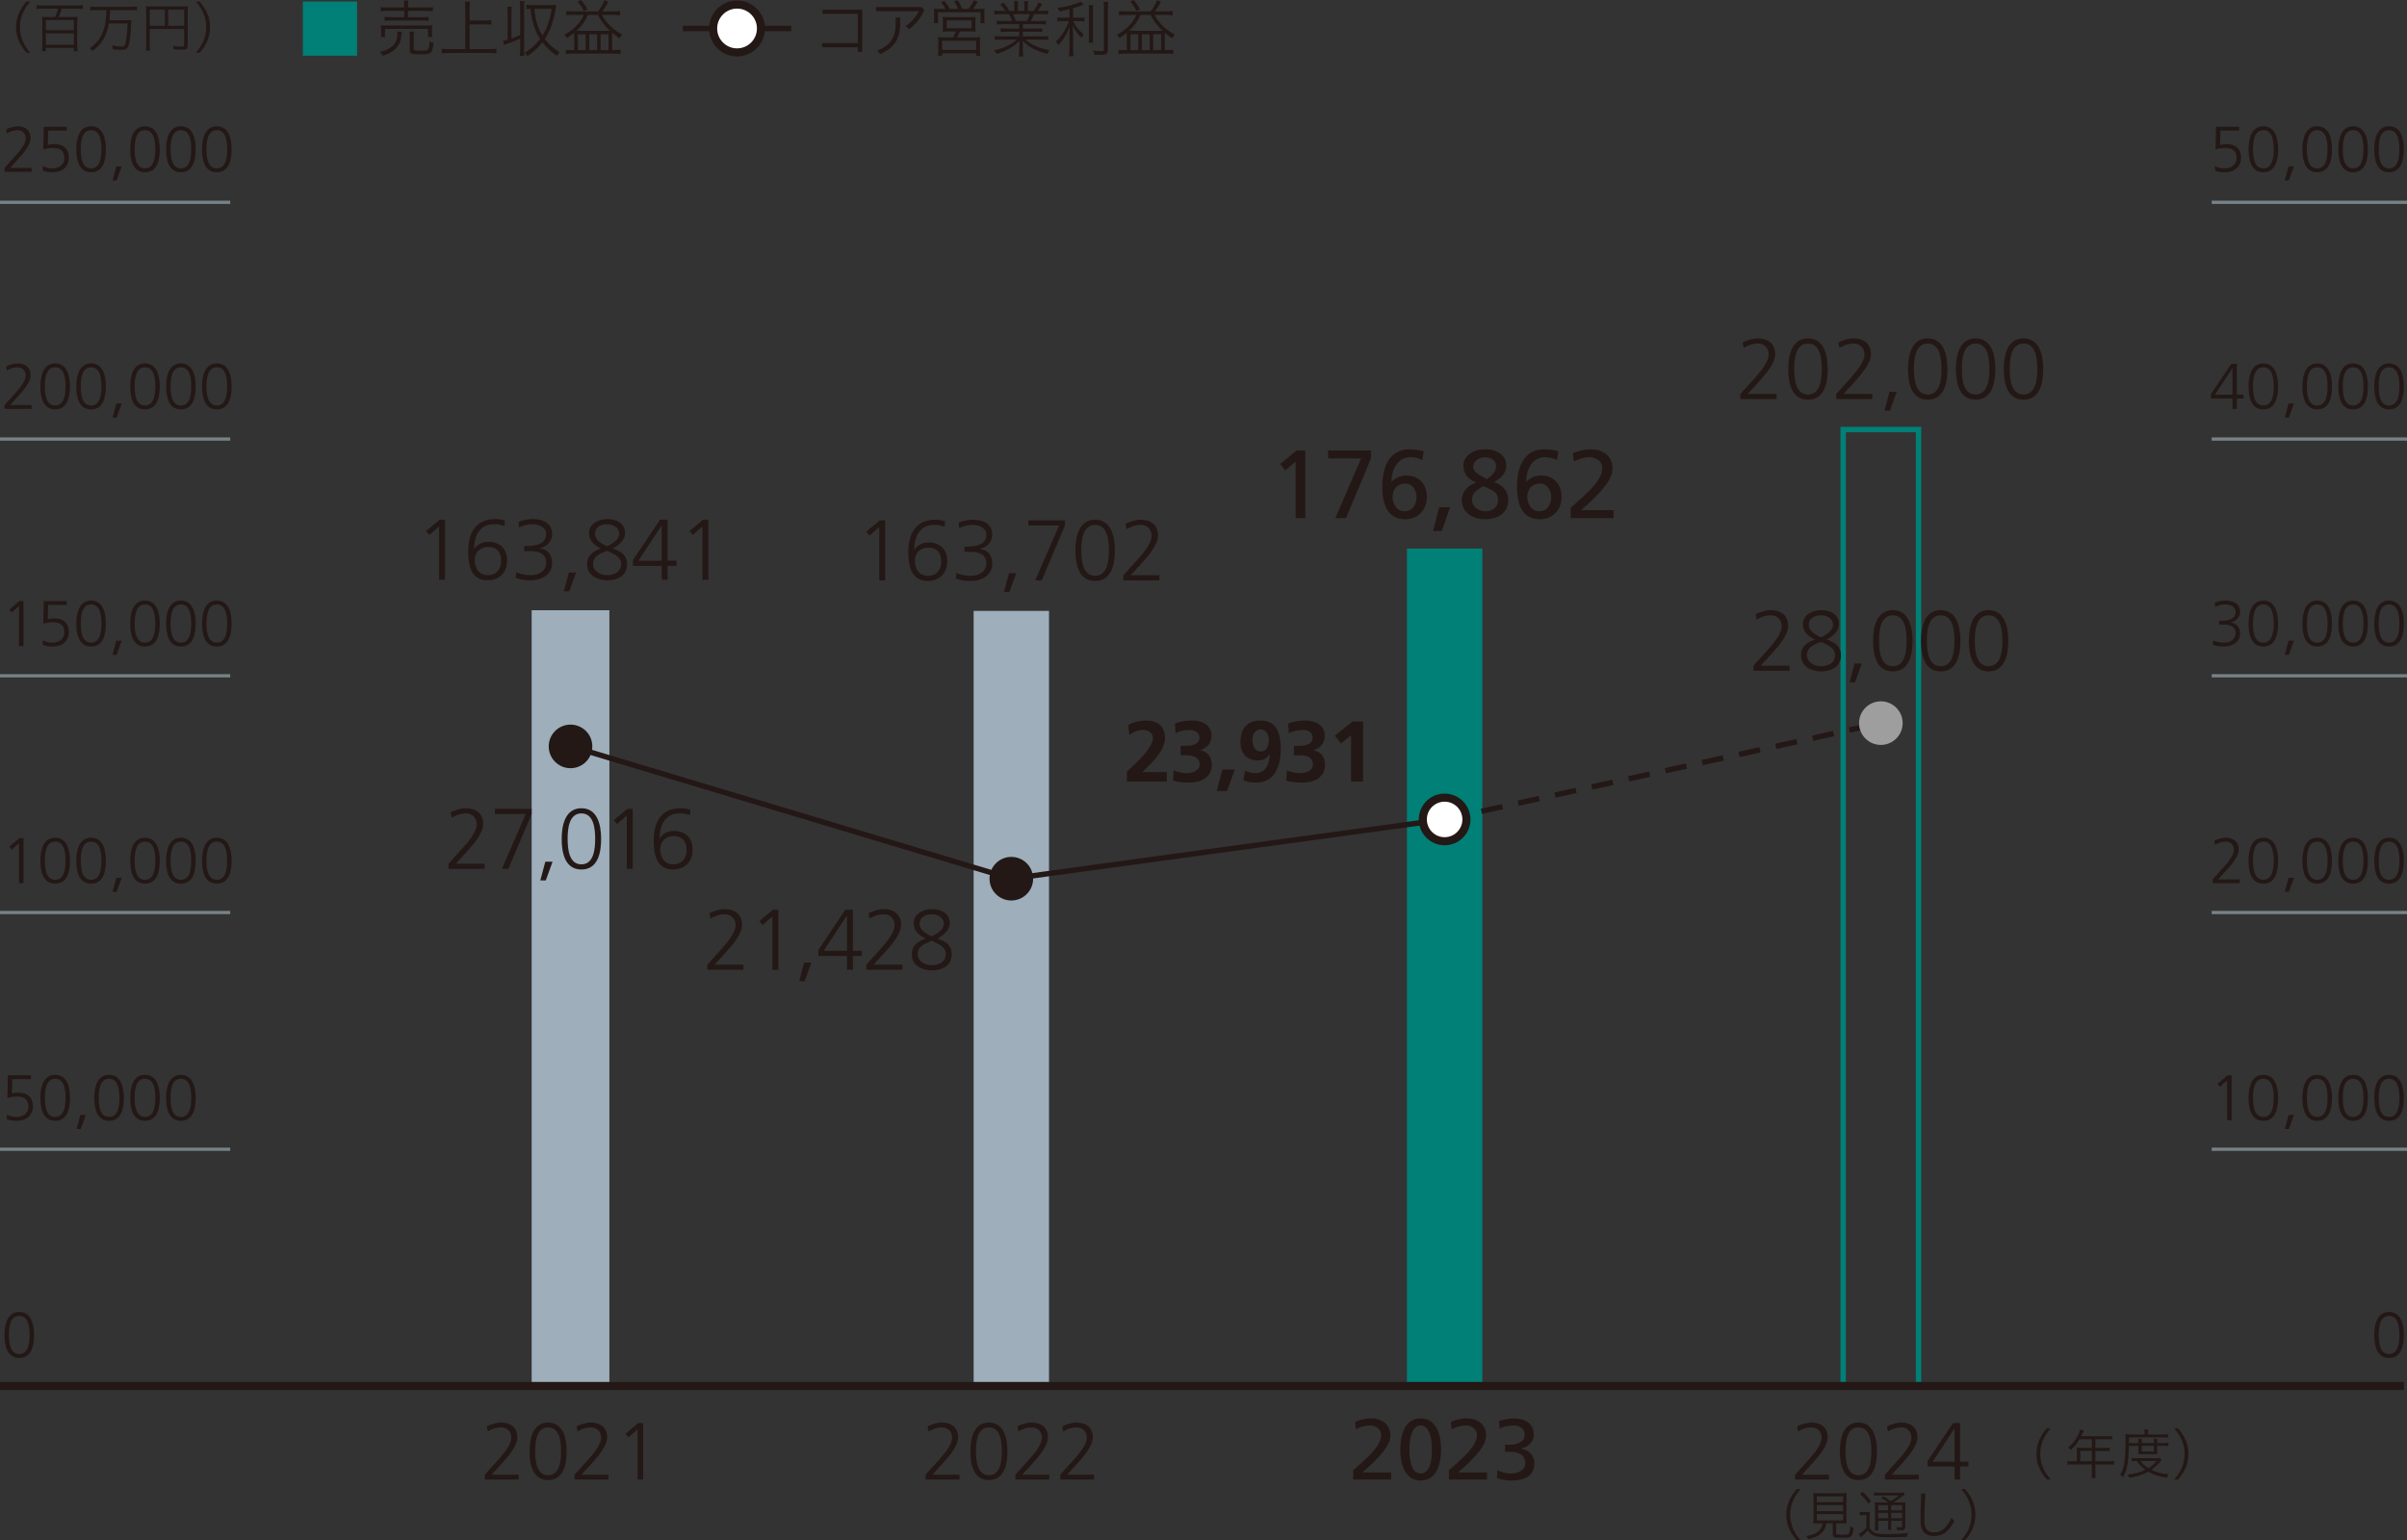 <?xml version="1.0" encoding="UTF-8"?><svg id="b" xmlns="http://www.w3.org/2000/svg" viewBox="0 0 223.565 143.11"><rect x="0" y="0" width="223.565" height="143.11" fill="#333333" stroke="none"/><g id="c"><rect x="130.678" y="50.969" width="7" height="77.801" style="fill:#008077;"/><rect x="90.433" y="56.758" width="7" height="72.012" style="fill:#9eaebb;"/><path d="M81.724,48.343h.495v5.581h-.552v-4.957l-.903.791-.304-.359,1.264-1.056Z" style="fill:#231815;"/><path d="M84.365,51.333c0-1.687.632-3.046,2.519-3.046.305,0,.6.056.896.128l-.048.527c-.231-.104-.6-.176-.919-.176-1.447-.024-1.896,1.184-1.896,2.318h.017c.287-.472.791-.688,1.311-.688.736,0,1.735.36,1.735,1.743,0,1.088-.68,1.839-1.823,1.839-1.479,0-1.791-1.335-1.791-2.646ZM84.973,52.117c0,.688.375,1.383,1.199,1.383.815,0,1.255-.567,1.255-1.319,0-.815-.407-1.303-1.184-1.303-.799,0-1.271.503-1.271,1.239Z" style="fill:#231815;"/><path d="M89.573,50.789h.145c.759,0,1.895-.079,1.895-1.119,0-.623-.68-.903-1.279-.903-.439,0-.855.112-1.247.296l-.048-.52c.407-.152.887-.256,1.351-.256.92,0,1.775.392,1.775,1.383,0,.68-.479,1.168-1.159,1.336v.016c.743.032,1.159.607,1.159,1.352,0,1.015-.896,1.606-2.015,1.606-.48,0-.928-.056-1.376-.224l.064-.527c.456.216.943.271,1.343.271.672,0,1.432-.328,1.432-1.176,0-.959-.928-1.055-1.527-1.055h-.512v-.48Z" style="fill:#231815;"/><path d="M93.717,53.252h.672l-.632,1.743h-.504l.464-1.743Z" style="fill:#231815;"/><path d="M98.372,48.822h-2.862v-.479h3.406v.479l-2.159,5.102h-.607l2.223-5.102Z" style="fill:#231815;"/><path d="M103.547,51.134c0,1.167-.24,2.846-1.831,2.846s-1.831-1.679-1.831-2.846c0-1.304.344-2.847,1.831-2.847s1.831,1.543,1.831,2.847ZM100.437,51.134c0,.927.12,2.366,1.279,2.366s1.279-1.439,1.279-2.366c0-.928-.12-2.367-1.279-2.367s-1.279,1.439-1.279,2.367Z" style="fill:#231815;"/><path d="M104.341,53.444l1.279-1.415c.672-.744,1.344-1.575,1.344-2.255,0-.592-.432-1.008-.983-1.008-.504,0-.903.144-1.344.399l-.096-.503c.408-.2.951-.376,1.407-.376.903,0,1.615.455,1.615,1.463,0,.832-.815,1.799-1.535,2.591l-1.008,1.104h2.671v.479h-3.351v-.479Z" style="fill:#231815;"/><rect x="171.196" y="39.911" width="7" height="88.86" style="fill:none; stroke:#008077; stroke-miterlimit:10; stroke-width:.5px;"/><path d="M120.338,42.886l-.964.829-.477-.604,1.539-1.261h.802v6.284h-.9v-5.249Z" style="fill:#231815;"/><path d="M127.34,42.589l-2.322,5.546h-.99l2.395-5.546h-3.061v-.738h3.979v.738Z" style="fill:#231815;"/><path d="M132.11,42.742c-.324-.171-.712-.261-1.116-.261-1.171,0-1.738,1.08-1.756,2.286l.018-.009c.424-.414.855-.576,1.378-.576,1.215,0,1.891.855,1.891,1.98,0,1.297-.873,2.08-2.017,2.08-1.756,0-2.116-1.585-2.116-3.017,0-1.701.559-3.483,2.548-3.483.433,0,1.071.099,1.297.198l-.126.801ZM130.517,44.921c-.747,0-1.17.558-1.17,1.261,0,.594.369,1.323,1.106,1.323.757,0,1.117-.648,1.117-1.323,0-.586-.343-1.261-1.054-1.261Z" style="fill:#231815;"/><path d="M133.675,47.127h1.009l-.766,2.205h-.811l.567-2.205Z" style="fill:#231815;"/><path d="M135.771,46.487c0-.837.576-1.396,1.333-1.656v-.019c-.919-.324-1.18-.972-1.18-1.566,0-.801.756-1.503,2.034-1.503,1.243,0,1.945.72,1.945,1.413,0,.702-.288,1.17-1.135,1.62.757.262,1.323.829,1.323,1.666,0,1.261-.999,1.801-2.179,1.801-1.062,0-2.143-.595-2.143-1.756ZM137.77,45.164c-.514.36-1.045.531-1.045,1.27,0,.693.64,1.071,1.27,1.071.604,0,1.126-.36,1.144-.99.027-.883-.693-1.026-1.368-1.351ZM138.121,44.516c.738-.567.829-.811.829-1.242,0-.595-.612-.792-1.062-.792-.414,0-1.062.297-1.062.891,0,.433.45.729,1.296,1.144Z" style="fill:#231815;"/><path d="M144.62,42.742c-.324-.171-.712-.261-1.116-.261-1.171,0-1.738,1.08-1.756,2.286l.018-.009c.424-.414.855-.576,1.378-.576,1.215,0,1.891.855,1.891,1.98,0,1.297-.873,2.08-2.017,2.08-1.756,0-2.116-1.585-2.116-3.017,0-1.701.559-3.483,2.548-3.483.433,0,1.071.099,1.297.198l-.126.801ZM143.026,44.921c-.747,0-1.17.558-1.17,1.261,0,.594.369,1.323,1.106,1.323.757,0,1.117-.648,1.117-1.323,0-.586-.343-1.261-1.054-1.261Z" style="fill:#231815;"/><path d="M145.888,47.172c.324-.288.729-.64,1.125-1.009.693-.648,1.81-1.665,1.81-2.683,0-.585-.521-.999-1.206-.999-.559,0-1.099.216-1.44.404l-.09-.773c.521-.226,1.08-.369,1.647-.369,1.134,0,2.043.612,2.043,1.791,0,1.045-1.125,2.161-1.818,2.854-.351.351-.801.729-1.107,1.008h3.017v.738h-3.979v-.963Z" style="fill:#231815;"/><path d="M161.658,36.597l1.279-1.415c.672-.744,1.344-1.575,1.344-2.255,0-.592-.432-1.008-.983-1.008-.504,0-.903.144-1.344.399l-.096-.503c.408-.2.951-.376,1.407-.376.903,0,1.615.455,1.615,1.463,0,.832-.815,1.799-1.535,2.591l-1.008,1.104h2.671v.479h-3.351v-.479Z" style="fill:#231815;"/><path d="M169.76,34.287c0,1.167-.24,2.846-1.831,2.846s-1.831-1.679-1.831-2.846c0-1.304.344-2.847,1.831-2.847s1.831,1.543,1.831,2.847ZM166.65,34.287c0,.927.12,2.366,1.279,2.366s1.279-1.439,1.279-2.366c0-.928-.12-2.367-1.279-2.367s-1.279,1.439-1.279,2.367Z" style="fill:#231815;"/><path d="M170.554,36.597l1.279-1.415c.672-.744,1.344-1.575,1.344-2.255,0-.592-.432-1.008-.983-1.008-.504,0-.903.144-1.344.399l-.096-.503c.408-.2.951-.376,1.407-.376.903,0,1.615.455,1.615,1.463,0,.832-.815,1.799-1.535,2.591l-1.008,1.104h2.671v.479h-3.351v-.479Z" style="fill:#231815;"/><path d="M175.499,36.405h.672l-.632,1.743h-.504l.464-1.743Z" style="fill:#231815;"/><path d="M180.88,34.287c0,1.167-.24,2.846-1.831,2.846s-1.831-1.679-1.831-2.846c0-1.304.344-2.847,1.831-2.847s1.831,1.543,1.831,2.847ZM177.77,34.287c0,.927.12,2.366,1.279,2.366s1.279-1.439,1.279-2.366c0-.928-.12-2.367-1.279-2.367s-1.279,1.439-1.279,2.367Z" style="fill:#231815;"/><path d="M185.329,34.287c0,1.167-.24,2.846-1.831,2.846s-1.831-1.679-1.831-2.846c0-1.304.344-2.847,1.831-2.847s1.831,1.543,1.831,2.847ZM182.218,34.287c0,.927.12,2.366,1.279,2.366s1.279-1.439,1.279-2.366c0-.928-.12-2.367-1.279-2.367s-1.279,1.439-1.279,2.367Z" style="fill:#231815;"/><path d="M189.777,34.287c0,1.167-.24,2.846-1.831,2.846s-1.831-1.679-1.831-2.846c0-1.304.344-2.847,1.831-2.847s1.831,1.543,1.831,2.847ZM186.667,34.287c0,.927.12,2.366,1.279,2.366s1.279-1.439,1.279-2.366c0-.928-.12-2.367-1.279-2.367s-1.279,1.439-1.279,2.367Z" style="fill:#231815;"/><path d="M162.863,61.845l1.279-1.415c.672-.744,1.344-1.575,1.344-2.255,0-.592-.432-1.008-.983-1.008-.504,0-.903.144-1.344.399l-.096-.503c.408-.2.951-.376,1.407-.376.903,0,1.615.455,1.615,1.463,0,.832-.815,1.799-1.535,2.591l-1.008,1.104h2.671v.479h-3.351v-.479Z" style="fill:#231815;"/><path d="M169.134,56.688c.872,0,1.671.392,1.671,1.303,0,.688-.615,1.144-1.143,1.432.759.271,1.327.592,1.327,1.471,0,1.096-.96,1.487-1.855,1.487-.888,0-1.854-.464-1.854-1.487,0-.855.56-1.207,1.287-1.471-.576-.271-1.111-.695-1.111-1.432,0-.936.999-1.303,1.679-1.303ZM169.134,59.63c-.647.264-1.303.487-1.303,1.263,0,.624.663,1.008,1.303,1.008.655,0,1.304-.288,1.304-1.056,0-.703-.792-.951-1.304-1.215ZM169.134,59.222c.504-.248,1.119-.607,1.119-1.183,0-.592-.6-.872-1.119-.872-.584,0-1.127.288-1.127.872,0,.639.671.959,1.127,1.183Z" style="fill:#231815;"/><path d="M172.255,61.652h.672l-.632,1.743h-.504l.464-1.743Z" style="fill:#231815;"/><path d="M177.637,59.534c0,1.167-.24,2.846-1.831,2.846s-1.831-1.679-1.831-2.846c0-1.304.344-2.847,1.831-2.847s1.831,1.543,1.831,2.847ZM174.527,59.534c0,.927.12,2.366,1.279,2.366s1.279-1.439,1.279-2.366c0-.928-.12-2.367-1.279-2.367s-1.279,1.439-1.279,2.367Z" style="fill:#231815;"/><path d="M182.086,59.534c0,1.167-.24,2.846-1.831,2.846s-1.831-1.679-1.831-2.846c0-1.304.344-2.847,1.831-2.847s1.831,1.543,1.831,2.847ZM178.975,59.534c0,.927.12,2.366,1.279,2.366s1.279-1.439,1.279-2.366c0-.928-.12-2.367-1.279-2.367s-1.279,1.439-1.279,2.367Z" style="fill:#231815;"/><path d="M186.534,59.534c0,1.167-.24,2.846-1.831,2.846s-1.831-1.679-1.831-2.846c0-1.304.344-2.847,1.831-2.847s1.831,1.543,1.831,2.847ZM183.423,59.534c0,.927.12,2.366,1.279,2.366s1.279-1.439,1.279-2.366c0-.928-.12-2.367-1.279-2.367s-1.279,1.439-1.279,2.367Z" style="fill:#231815;"/><rect x="49.382" y="56.697" width="7.218" height="72.074" style="fill:#9eaebb;"/><path d="M40.842,48.282h.495v5.581h-.552v-4.957l-.903.791-.304-.359,1.264-1.056Z" style="fill:#231815;"/><path d="M43.483,51.272c0-1.687.632-3.046,2.519-3.046.305,0,.6.056.896.128l-.048.527c-.231-.104-.6-.176-.919-.176-1.447-.023-1.896,1.184-1.896,2.318h.017c.287-.472.791-.688,1.311-.688.736,0,1.735.36,1.735,1.743,0,1.088-.68,1.839-1.823,1.839-1.479,0-1.791-1.335-1.791-2.646ZM44.091,52.056c0,.688.375,1.383,1.199,1.383.815,0,1.255-.567,1.255-1.319,0-.815-.407-1.303-1.184-1.303-.799,0-1.271.503-1.271,1.239Z" style="fill:#231815;"/><path d="M48.691,50.729h.145c.759,0,1.895-.08,1.895-1.12,0-.623-.68-.903-1.279-.903-.439,0-.855.112-1.247.296l-.048-.52c.407-.152.887-.256,1.351-.256.92,0,1.775.392,1.775,1.383,0,.68-.479,1.168-1.159,1.336v.016c.743.032,1.159.607,1.159,1.352,0,1.015-.896,1.606-2.015,1.606-.48,0-.928-.056-1.376-.224l.064-.527c.456.216.943.271,1.343.271.672,0,1.432-.328,1.432-1.175,0-.96-.928-1.056-1.527-1.056h-.512v-.479Z" style="fill:#231815;"/><path d="M52.836,53.191h.672l-.632,1.743h-.504l.464-1.743Z" style="fill:#231815;"/><path d="M56.386,48.226c.872,0,1.671.392,1.671,1.303,0,.688-.615,1.144-1.144,1.432.76.271,1.328.592,1.328,1.471,0,1.096-.96,1.487-1.855,1.487-.888,0-1.854-.464-1.854-1.487,0-.855.56-1.207,1.287-1.471-.576-.271-1.111-.695-1.111-1.432,0-.936.999-1.303,1.679-1.303ZM56.386,51.169c-.647.264-1.303.487-1.303,1.263,0,.624.663,1.008,1.303,1.008.656,0,1.304-.288,1.304-1.056,0-.703-.792-.951-1.304-1.215ZM56.386,50.76c.504-.248,1.119-.607,1.119-1.184,0-.591-.6-.871-1.119-.871-.584,0-1.127.288-1.127.871,0,.641.671.96,1.127,1.184Z" style="fill:#231815;"/><path d="M58.795,52.032l2.511-3.75h.704v3.814h.823v.479h-.823v1.287h-.552v-1.287h-2.663v-.544ZM61.459,48.834h-.017l-2.143,3.263h2.159v-3.263Z" style="fill:#231815;"/><path d="M65.307,48.282h.495v5.581h-.552v-4.957l-.903.791-.304-.359,1.264-1.056Z" style="fill:#231815;"/><path d="M41.658,80.25l1.279-1.415c.672-.744,1.344-1.575,1.344-2.255,0-.592-.432-1.008-.983-1.008-.504,0-.903.144-1.344.399l-.096-.503c.408-.2.951-.376,1.407-.376.903,0,1.615.456,1.615,1.463,0,.832-.815,1.799-1.535,2.591l-1.008,1.104h2.671v.479h-3.351v-.479Z" style="fill:#231815;"/><path d="M48.833,75.628h-2.862v-.479h3.406v.479l-2.159,5.102h-.607l2.223-5.102Z" style="fill:#231815;"/><path d="M50.65,80.058h.672l-.632,1.743h-.504l.464-1.743Z" style="fill:#231815;"/><path d="M55.833,77.94c0,1.167-.24,2.846-1.831,2.846s-1.831-1.679-1.831-2.846c0-1.304.344-2.847,1.831-2.847s1.831,1.543,1.831,2.847ZM52.722,77.94c0,.927.12,2.366,1.279,2.366s1.279-1.439,1.279-2.366c0-.928-.12-2.367-1.279-2.367s-1.279,1.439-1.279,2.367Z" style="fill:#231815;"/><path d="M58.274,75.149h.495v5.581h-.552v-4.957l-.903.791-.304-.359,1.264-1.056Z" style="fill:#231815;"/><path d="M60.714,78.139c0-1.687.632-3.046,2.519-3.046.304,0,.6.056.896.128l-.048.527c-.231-.104-.6-.176-.919-.176-1.447-.023-1.896,1.184-1.896,2.318h.017c.287-.472.791-.688,1.311-.688.736,0,1.735.36,1.735,1.743,0,1.088-.68,1.839-1.823,1.839-1.479,0-1.791-1.335-1.791-2.646ZM61.323,78.923c0,.688.375,1.383,1.199,1.383.815,0,1.255-.567,1.255-1.319,0-.815-.407-1.303-1.184-1.303-.799,0-1.271.503-1.271,1.239Z" style="fill:#231815;"/><path d="M65.701,89.623l1.279-1.415c.672-.744,1.344-1.575,1.344-2.255,0-.592-.432-1.008-.983-1.008-.504,0-.903.144-1.344.399l-.096-.503c.408-.2.951-.376,1.407-.376.903,0,1.615.455,1.615,1.463,0,.832-.815,1.799-1.535,2.591l-1.008,1.104h2.671v.479h-3.351v-.479Z" style="fill:#231815;"/><path d="M71.796,84.522h.495v5.581h-.552v-4.957l-.903.791-.304-.359,1.264-1.056Z" style="fill:#231815;"/><path d="M74.693,89.431h.672l-.632,1.743h-.504l.464-1.743Z" style="fill:#231815;"/><path d="M76.005,88.272l2.511-3.75h.704v3.814h.823v.479h-.823v1.287h-.552v-1.287h-2.663v-.544ZM78.669,85.073h-.017l-2.143,3.263h2.159v-3.263Z" style="fill:#231815;"/><path d="M80.469,89.623l1.279-1.415c.672-.744,1.344-1.575,1.344-2.255,0-.592-.432-1.008-.983-1.008-.504,0-.903.144-1.344.399l-.096-.503c.408-.2.951-.376,1.407-.376.903,0,1.615.455,1.615,1.463,0,.832-.815,1.799-1.535,2.591l-1.008,1.104h2.671v.479h-3.351v-.479Z" style="fill:#231815;"/><path d="M86.541,84.466c.872,0,1.671.392,1.671,1.303,0,.688-.615,1.144-1.143,1.432.759.271,1.327.592,1.327,1.471,0,1.096-.96,1.487-1.855,1.487-.888,0-1.854-.464-1.854-1.487,0-.855.56-1.207,1.287-1.471-.576-.271-1.111-.695-1.111-1.432,0-.936.999-1.303,1.679-1.303ZM86.541,87.408c-.647.264-1.303.487-1.303,1.263,0,.624.663,1.008,1.303,1.008.655,0,1.304-.288,1.304-1.056,0-.703-.792-.951-1.304-1.215ZM86.541,87c.504-.248,1.119-.607,1.119-1.183,0-.592-.6-.872-1.119-.872-.584,0-1.127.288-1.127.872,0,.639.671.959,1.127,1.183Z" style="fill:#231815;"/><path d="M104.669,72.618v-.936c.52-.504,2.414-2.087,2.414-3.11,0-.512-.455-.751-.911-.751-.472,0-.92.207-1.287.447l-.088-.928c.504-.256,1.087-.399,1.654-.399,1.063,0,1.752.535,1.752,1.631,0,1.184-1.191,2.271-2.104,3.166h2.279v.88h-3.71Z" style="fill:#231815;"/><path d="M109.013,71.579c.384.151.8.256,1.239.256.464,0,1.176-.225,1.176-.792,0-.655-.521-.871-1.231-.871h-.544v-.88h.512c.752,0,1.239-.248,1.239-.735,0-.56-.456-.735-.96-.735-.439,0-.863.104-1.255.295l-.063-.896c.447-.176.983-.279,1.559-.279.688,0,1.839.239,1.839,1.431,0,.76-.472,1.12-1.039,1.336v.016c.712.096,1.063.647,1.063,1.327,0,1.327-1.207,1.663-2.135,1.663-.488,0-1.048-.063-1.464-.184l.064-.951Z" style="fill:#231815;"/><path d="M113.532,71.499h1.159l-.728,1.999h-.943l.512-1.999Z" style="fill:#231815;"/><path d="M115.637,71.61c.296.128.6.225.976.225.968,0,1.295-.896,1.327-1.728l-.016-.016c-.264.392-.607.56-1.08.56-1.055,0-1.631-.672-1.631-1.703,0-1.207.592-2.007,1.855-2.007,1.551,0,1.895,1.287,1.895,2.599,0,1.511-.487,3.174-2.295,3.174-.407,0-.791-.063-1.175-.199l.144-.904ZM117.844,68.765c0-.528-.224-.992-.775-.992-.52,0-.736.504-.736,1,0,.544.225,1.047.76,1.047.544,0,.752-.495.752-1.055Z" style="fill:#231815;"/><path d="M119.533,71.579c.384.151.8.256,1.239.256.464,0,1.176-.225,1.176-.792,0-.655-.521-.871-1.231-.871h-.544v-.88h.512c.752,0,1.239-.248,1.239-.735,0-.56-.456-.735-.959-.735-.44,0-.864.104-1.256.295l-.063-.896c.447-.176.983-.279,1.559-.279.688,0,1.839.239,1.839,1.431,0,.76-.472,1.12-1.039,1.336v.016c.712.096,1.063.647,1.063,1.327,0,1.327-1.208,1.663-2.135,1.663-.488,0-1.048-.063-1.464-.184l.064-.951Z" style="fill:#231815;"/><path d="M125.62,67.037h.991v5.581h-1.119v-4.31l-.943.768-.56-.728,1.631-1.312Z" style="fill:#231815;"/><polyline points="53.051 69.349 93.933 81.64 134.179 76.134" style="fill:none; stroke:#231815; stroke-miterlimit:10; stroke-width:.5px;"/><circle cx="52.991" cy="69.349" r="2.025" style="fill:#231815;"/><line x1="134.179" y1="76.134" x2="174.696" y2="67.185" style="fill:none; stroke:#231815; stroke-dasharray:2 1.5; stroke-miterlimit:10; stroke-width:.5px;"/><circle cx="93.933" cy="81.64" r="2.025" style="fill:#231815;"/><circle cx="134.178" cy="76.134" r="2.025" style="fill:#fff; stroke:#231815; stroke-miterlimit:10; stroke-width:.75px;"/><circle cx="174.696" cy="67.185" r="2.025" style="fill:#9e9e9f;"/><path d="M37.325,2.946c-.017.104-.023.133-.029.236-.069.613-.15.843-.428,1.201-.312.37-.722.613-1.329.791-.063-.133-.144-.248-.248-.358.364-.075.537-.139.763-.26.589-.324.861-.768.861-1.392,0-.081-.006-.127-.017-.226l.427.006ZM37.545.584c0-.231-.011-.399-.035-.52h.422c-.023.11-.035.271-.035.52v.11h1.693c.305,0,.508-.012.618-.035v.387c-.139-.023-.358-.035-.613-.035h-1.698v.584h1.306c.3,0,.485-.012.601-.035v.375c-.139-.023-.312-.029-.601-.029h-2.883c-.248,0-.456.012-.595.029v-.375c.11.023.301.035.595.035h1.224v-.584h-1.559c-.306,0-.456.012-.63.035v-.387c.11.023.318.035.63.035h1.559v-.11ZM35.379,3.437c.017-.121.023-.208.023-.387v-.323c0-.162-.006-.277-.023-.381.145.017.352.023.566.023h3.633c.22,0,.422-.006.566-.023-.016.092-.023.225-.023.375v.324c0,.167.006.295.023.393h-.386v-.757h-3.998v.757h-.381ZM38.423,4.517c0,.167.063.19.572.19.531,0,.687-.023.763-.121.075-.092.121-.306.15-.745.075.046.248.115.358.144-.052.508-.133.785-.272.907-.121.115-.387.156-.97.156-.427,0-.635-.017-.779-.075-.139-.046-.185-.133-.185-.329v-1.248c0-.243-.006-.347-.03-.45h.428c-.023.104-.035.22-.035.445v1.126Z" style="fill:#231815;"/><path d="M43.621,4.563h1.848c.266,0,.48-.011.641-.035v.433c-.191-.029-.375-.04-.635-.04h-3.777c-.248,0-.48.017-.665.04v-.433c.145.023.399.035.665.035h1.519V.745c0-.208-.011-.422-.04-.589h.485c-.029.173-.041.352-.041.589v1.155h1.433c.226,0,.463-.012.589-.035v.433c-.156-.023-.346-.035-.589-.035h-1.433v2.299Z" style="fill:#231815;"/><path d="M47.503,3.581c.37-.133.555-.208.815-.329V.699c0-.231-.012-.427-.041-.595h.439c-.029.179-.041.364-.041.595v3.893c0,.225.012.416.041.589h-.439c.029-.167.041-.37.041-.589v-.999c-.428.19-.665.283-1.277.497-.104.034-.11.04-.232.086l-.087-.375c.191-.04.289-.069.428-.11V1.219c0-.237-.011-.427-.041-.589h.434c-.03.167-.041.364-.041.589v2.363ZM51.245.479c.167,0,.318-.011.422-.023-.017.121-.035.243-.075.479-.197,1.109-.502,1.935-.994,2.692.392.502.809.872,1.375,1.213-.092.11-.144.185-.226.352-.508-.323-1.005-.78-1.368-1.259-.381.491-.872.942-1.409,1.288-.046-.11-.11-.202-.237-.335.509-.272,1.034-.739,1.433-1.259-.502-.763-.797-1.71-.889-2.813-.151,0-.312.012-.393.029v-.393c.139.017.272.029.496.029h1.866ZM49.629.814c.075.965.335,1.843.751,2.495.439-.693.728-1.536.861-2.495h-1.611Z" style="fill:#231815;"/><path d="M55.543,1.057c.226-.271.468-.693.589-1.034l.37.133c-.167.341-.358.647-.566.901h1.074c.26,0,.445-.011.583-.034v.398c-.144-.023-.305-.035-.577-.035h-1.115c.387.734,1.092,1.415,1.883,1.82-.098.11-.174.225-.231.358-.272-.179-.439-.3-.687-.514-.006.104-.006.167-.006.283v1.317h.318c.231,0,.364-.006.468-.029v.387c-.127-.011-.3-.023-.509-.023h-4.054c-.214,0-.41.012-.532.035v-.399c.104.023.237.029.439.029h.341v-1.317c0-.139,0-.174-.006-.277-.202.167-.398.306-.687.479-.069-.139-.139-.249-.22-.318.843-.427,1.474-1.068,1.802-1.831h-1.034c-.249,0-.439.012-.584.035v-.398c.128.023.324.034.584.034h2.356ZM54.607,1.386c-.254.578-.607,1.074-1.057,1.473.121.006.196.006.37.006h2.379c.133,0,.22,0,.347-.006-.485-.462-.826-.919-1.109-1.473h-.93ZM53.961,0c.225.254.433.549.601.866l-.33.156c-.179-.358-.346-.607-.589-.866l.318-.156ZM53.672,4.656h.727v-1.473h-.727v1.473ZM54.729,4.656h.727v-1.473h-.727v1.473ZM55.786,4.656h.733v-1.473h-.733v1.473Z" style="fill:#231815;"/><rect x="28.128" y=".139" width="5.038" height="5.038" style="fill:#008077;"/><path d="M79.672,4.003V1.288h-3.281v-.387h3.697v3.922h-.416v-.433h-3.321v-.387h3.321Z" style="fill:#231815;"/><path d="M85.847.942c-.318.728-.821,1.329-1.404,1.768l-.329-.289c.577-.387,1.005-.924,1.224-1.386h-3.98v-.381h4.239l.249.289ZM83.612,1.623v.566c0,1.467-.619,2.316-1.878,2.836l-.242-.335c1.201-.45,1.698-1.224,1.698-2.495v-.572h.422Z" style="fill:#231815;"/><path d="M87.822.832c-.121-.237-.237-.404-.428-.635l.341-.098c.196.248.329.456.474.733h.791c-.11-.271-.249-.537-.382-.728l.352-.081c.133.225.284.525.404.808h.595c.202-.266.346-.497.485-.803l.364.127c-.155.266-.294.468-.456.676h.462c.283,0,.468-.006.624-.023-.017.127-.023.254-.023.474v.468c0,.15.006.277.03.404h-.382v-1.017h-3.956v1.017h-.382c.017-.115.03-.266.03-.404v-.462c0-.225-.006-.306-.023-.479.156.017.352.023.624.023h.456ZM88.162,2.917c-.346,0-.456.006-.606.023.017-.138.023-.236.023-.456v-.486c0-.19-.005-.329-.023-.427.133.012.346.023.548.023h1.964c.202,0,.41-.012.543-.023-.012.104-.017.208-.017.433v.479c0,.254,0,.329.023.456-.173-.017-.34-.023-.607-.023h-.849c-.075.185-.191.422-.272.555h1.618c.254,0,.404-.006.537-.023-.017.144-.023.272-.023.532v.653c0,.22.012.398.03.549h-.382v-.231h-3.165v.225h-.387c.023-.15.035-.346.035-.543v-.653c0-.254-.012-.393-.03-.532.133.017.3.023.537.023h.867c.087-.144.196-.37.266-.555h-.63ZM87.504,4.633h3.165v-.849h-3.165v.849ZM87.926,2.622h2.321v-.734h-2.321v.734Z" style="fill:#231815;"/><path d="M93.182,2.247c-.266,0-.469.011-.601.029v-.352c.128.017.33.029.601.029h.82c-.064-.202-.174-.439-.295-.641h-.716c-.283,0-.497.012-.635.029v-.364c.144.023.335.035.624.035h.392c-.104-.185-.272-.399-.468-.601l.324-.156c.231.277.358.468.508.757h.474v-.433c0-.191-.011-.364-.035-.479h.387c-.017.086-.023.243-.023.468v.445h.601v-.445c0-.202-.006-.381-.023-.468h.387c-.023.092-.035.3-.035.479v.433h.543c.226-.318.358-.549.445-.786l.346.151c-.161.271-.243.393-.428.635h.347c.283,0,.485-.012.629-.035v.364c-.144-.017-.358-.029-.641-.029h-.67c-.115.277-.207.474-.3.641h.803c.278,0,.48-.012.607-.029v.352c-.138-.017-.329-.029-.607-.029h-1.536v.41h1.19c.243,0,.48-.012.607-.029v.347c-.133-.017-.346-.029-.607-.029h-1.19v.433h1.716c.324,0,.514-.012.641-.035v.37c-.174-.023-.37-.035-.641-.035h-1.479c.462.445,1.363.838,2.241.982-.092.11-.155.208-.22.353-1.092-.312-1.727-.653-2.281-1.231.017.202.023.358.023.485v.376c0,.254.011.445.035.595h-.41c.023-.162.035-.352.035-.595v-.376c0-.104.006-.283.023-.479-.526.555-1.144.913-2.131,1.225-.069-.139-.139-.237-.232-.335.884-.19,1.578-.52,2.103-.999h-1.398c-.253,0-.456.012-.629.035v-.37c.139.023.318.035.629.035h1.635v-.433h-1.126c-.259,0-.474.011-.607.029v-.347c.121.017.364.029.607.029h1.126v-.41h-1.484ZM95.377,1.953c.109-.19.207-.41.283-.641h-1.571c.121.26.161.347.266.641h1.022Z" style="fill:#231815;"/><path d="M99.333.855c-.329.086-.555.133-.947.202-.041-.115-.093-.225-.167-.323.727-.075,1.86-.387,2.171-.595l.254.3q-.057.023-.092.035c-.017.006-.047.012-.082.029l-.051.017c-.249.092-.509.179-.745.243v.883h.555c.202,0,.37-.011.491-.029v.375c-.11-.017-.254-.029-.497-.029h-.537c.162.416.463.803.976,1.253-.087.092-.156.197-.208.306-.392-.41-.606-.705-.808-1.126.017.283.023.532.029.965v1.173c0,.335.011.543.035.693h-.422c.029-.167.041-.387.041-.693v-1.103c0-.387.005-.543.029-.965-.237.658-.578,1.213-1.057,1.716-.064-.127-.156-.249-.232-.324.497-.433.959-1.149,1.213-1.894h-.542c-.226,0-.404.011-.537.034v-.387c.109.023.271.035.542.035h.589v-.791ZM101.546.479c-.03.156-.035.324-.035.647v2.183c0,.387.005.497.029.659h-.422c.023-.139.029-.283.029-.653V1.126c0-.312-.011-.497-.035-.647h.434ZM102.943.167c-.029.144-.04.416-.04.711v3.72c0,.399-.139.502-.665.502-.155,0-.416-.011-.589-.023-.023-.127-.057-.248-.115-.375.3.04.543.058.728.058.231,0,.272-.029.272-.174V.878c0-.3-.012-.555-.035-.711h.444Z" style="fill:#231815;"/><path d="M106.87,1.057c.226-.271.468-.693.589-1.034l.37.133c-.167.341-.358.647-.566.901h1.074c.26,0,.445-.011.583-.034v.398c-.144-.023-.306-.035-.577-.035h-1.115c.387.734,1.092,1.415,1.883,1.82-.098.11-.174.225-.231.358-.272-.179-.439-.3-.687-.514-.006.104-.006.167-.006.283v1.317h.318c.231,0,.364-.006.468-.029v.387c-.127-.011-.3-.023-.509-.023h-4.054c-.214,0-.41.012-.532.035v-.399c.104.023.237.029.439.029h.341v-1.317c0-.139,0-.174-.006-.277-.202.167-.398.306-.687.479-.069-.139-.139-.249-.22-.318.843-.427,1.474-1.068,1.802-1.831h-1.034c-.249,0-.439.012-.584.035v-.398c.128.023.324.034.584.034h2.356ZM105.935,1.386c-.254.578-.607,1.074-1.057,1.473.121.006.196.006.37.006h2.379c.133,0,.22,0,.347-.006-.485-.462-.826-.919-1.109-1.473h-.93ZM105.288,0c.226.254.434.549.601.866l-.33.156c-.179-.358-.346-.607-.589-.866l.318-.156ZM105,4.656h.727v-1.473h-.727v1.473ZM106.056,4.656h.727v-1.473h-.727v1.473ZM107.113,4.656h.733v-1.473h-.733v1.473Z" style="fill:#231815;"/><path d="M2.465,4.903c-.515-.576-.971-1.336-.971-2.377,0-1.036.456-1.802.971-2.377h.355c-.516.576-.971,1.341-.971,2.377,0,1.041.455,1.802.971,2.377h-.355Z" style="fill:#231815;"/><path d="M3.908.804c-.186,0-.391.01-.516.03v-.351c.135.02.285.03.516.03h3.272c.216,0,.396-.01.516-.03v.351c-.104-.015-.325-.03-.516-.03h-1.446c-.069.235-.205.621-.28.781h1.276c.17,0,.351-.01.471-.025-.015.11-.025.285-.025.44v2.272c0,.166.011.36.03.486h-.355v-.311h-2.593v.311h-.354c.02-.14.029-.3.029-.486v-2.272c0-.165-.01-.335-.024-.44.109.015.295.025.46.025h.751c.09-.19.2-.505.275-.781h-1.486ZM4.257,2.806h2.593v-.941h-2.593v.941ZM4.257,4.163h2.593v-1.071h-2.593v1.071Z" style="fill:#231815;"/><path d="M8.913.935c-.19,0-.396.01-.525.03v-.36c.135.02.29.03.525.03h3.293c.235,0,.381-.01.525-.03v.36c-.11-.02-.311-.03-.525-.03h-1.982c-.029.59-.034.646-.069.951h1.481c.295,0,.465-.01.57-.025-.01.07-.02.17-.03.385-.04.996-.12,1.637-.235,1.982-.104.315-.27.405-.71.405-.176,0-.386-.015-.751-.055-.01-.125-.04-.26-.08-.355.391.075.631.105.855.105.285,0,.351-.06.421-.405.095-.451.155-1.056.17-1.742h-1.736c-.186,1.116-.661,1.917-1.517,2.558-.08-.11-.17-.2-.266-.26,1.096-.746,1.531-1.747,1.557-3.543h-.971Z" style="fill:#231815;"/><path d="M13.908,4.192c0,.295.005.436.024.516h-.38c.02-.105.03-.275.03-.536V1.02c0-.19-.006-.325-.021-.436.12.015.261.02.45.02h2.988c.2,0,.34-.005.455-.02-.015.135-.02.24-.02.445v3.223c0,.295-.11.366-.586.366-.195,0-.455-.01-.7-.03-.016-.105-.04-.21-.075-.32.35.04.58.06.766.06.22,0,.266-.02.266-.115v-1.521h-3.198v1.501ZM15.309.899h-1.401v1.497h1.401V.899ZM17.106,2.396V.899h-1.482v1.497h1.482Z" style="fill:#231815;"/><path d="M18.182,4.903c.516-.576.971-1.336.971-2.377,0-1.036-.455-1.802-.971-2.377h.355c.515.576.971,1.341.971,2.377,0,1.041-.456,1.802-.971,2.377h-.355Z" style="fill:#231815;"/><path d="M190.117,137.46c-.515-.576-.971-1.337-.971-2.378,0-1.036.456-1.802.971-2.377h.355c-.516.575-.971,1.341-.971,2.377,0,1.041.455,1.802.971,2.378h-.355Z" style="fill:#231815;"/><path d="M192.903,134.797c0-.095-.005-.195-.016-.29.075.01.23.015.351.015h1.056v-.801h-1.146c-.25.421-.511.741-.815,1.001-.075-.104-.141-.17-.235-.23.521-.411.956-1.071,1.105-1.676l.351.095c-.02.035-.035.065-.065.13-.015.025-.029.061-.05.101l-.1.225-.035.075h2.427c.206,0,.325-.005.44-.024v.33c-.1-.015-.234-.025-.44-.025h-1.11v.801h.886c.2,0,.32-.005.44-.024v.325c-.105-.016-.266-.021-.436-.021h-.891v.961h1.241c.229,0,.37-.01.495-.03v.355c-.125-.02-.28-.029-.495-.029h-1.241v.811c0,.21.01.345.035.455h-.391c.02-.1.029-.24.029-.455v-.811h-1.767c-.215,0-.37.01-.495.029v-.355c.125.02.271.03.495.03h.376v-.966ZM194.293,135.763v-.961h-1.07v.961h1.07Z" style="fill:#231815;"/><path d="M197.733,134.332c-.025,1.532-.155,2.222-.546,2.913-.075-.095-.17-.185-.261-.24.181-.3.28-.545.351-.886.101-.48.146-1.181.146-2.242,0-.305-.005-.485-.021-.625.125.015.325.025.506.025h1.286v-.145c0-.125-.01-.22-.03-.315h.365c-.015.064-.024.195-.024.32v.14h1.341c.256,0,.431-.01.536-.03v.326c-.12-.02-.266-.025-.511-.025h-3.133l-.005.525h.891v-.08c0-.14-.01-.245-.021-.32h.341c-.016.09-.021.19-.021.315v.085h1.137v-.075c0-.145-.005-.235-.021-.325h.341c-.016.07-.021.165-.021.325v.075h.586c.22,0,.345-.005.45-.025v.315c-.09-.02-.23-.03-.45-.03h-.586v.491c0,.1.005.21.016.29-.086-.01-.131-.01-.32-.01h-1.092c-.205,0-.305.005-.355.01.011-.075.016-.165.016-.29v-.491h-.891ZM200.781,135.658c-.061.064-.08.085-.165.185-.256.291-.526.531-.801.716.43.221,1.086.386,1.602.41-.056.08-.115.211-.15.326-.686-.095-1.217-.27-1.732-.561-.51.28-1.08.465-1.781.576-.025-.095-.065-.19-.135-.301.65-.08,1.19-.225,1.646-.45-.33-.24-.57-.485-.791-.82-.215,0-.386.005-.485.024v-.305c.085.015.26.024.495.024h1.782c.17,0,.25-.005.335-.015l.181.19ZM198.813,135.738c.16.24.4.465.727.665.3-.185.495-.35.785-.665h-1.512ZM198.923,134.852h1.137v-.515h-1.137v.515Z" style="fill:#231815;"/><path d="M201.937,137.46c.515-.576.971-1.337.971-2.378,0-1.036-.456-1.802-.971-2.377h.354c.516.575.972,1.341.972,2.377,0,1.041-.456,1.802-.972,2.378h-.354Z" style="fill:#231815;"/><path d="M45.027,137.01l1.201-1.329c.631-.698,1.262-1.479,1.262-2.117,0-.555-.405-.946-.924-.946-.473,0-.848.135-1.261.375l-.09-.473c.383-.188.893-.353,1.321-.353.848,0,1.516.428,1.516,1.374,0,.781-.766,1.689-1.441,2.433l-.945,1.036h2.507v.45h-3.146v-.45Z" style="fill:#231815;"/><path d="M52.628,134.84c0,1.096-.226,2.673-1.72,2.673s-1.719-1.577-1.719-2.673c0-1.224.322-2.672,1.719-2.672s1.72,1.449,1.72,2.672ZM49.708,134.84c0,.871.112,2.222,1.201,2.222s1.201-1.351,1.201-2.222c0-.871-.112-2.222-1.201-2.222s-1.201,1.352-1.201,2.222Z" style="fill:#231815;"/><path d="M53.367,137.01l1.201-1.329c.631-.698,1.262-1.479,1.262-2.117,0-.555-.405-.946-.924-.946-.473,0-.848.135-1.261.375l-.09-.473c.383-.188.893-.353,1.321-.353.848,0,1.516.428,1.516,1.374,0,.781-.766,1.689-1.441,2.433l-.945,1.036h2.507v.45h-3.146v-.45Z" style="fill:#231815;"/><path d="M59.271,132.22h.466v5.24h-.519v-4.654l-.848.743-.285-.338,1.186-.991Z" style="fill:#231815;"/><path d="M85.969,137.01l1.201-1.329c.631-.698,1.262-1.479,1.262-2.117,0-.555-.405-.946-.924-.946-.473,0-.848.135-1.261.375l-.09-.473c.383-.188.893-.353,1.321-.353.848,0,1.516.428,1.516,1.374,0,.781-.766,1.689-1.441,2.433l-.945,1.036h2.507v.45h-3.146v-.45Z" style="fill:#231815;"/><path d="M93.571,134.84c0,1.096-.226,2.673-1.72,2.673s-1.719-1.577-1.719-2.673c0-1.224.322-2.672,1.719-2.672s1.72,1.449,1.72,2.672ZM90.65,134.84c0,.871.112,2.222,1.201,2.222s1.201-1.351,1.201-2.222c0-.871-.112-2.222-1.201-2.222s-1.201,1.352-1.201,2.222Z" style="fill:#231815;"/><path d="M94.309,137.01l1.201-1.329c.631-.698,1.262-1.479,1.262-2.117,0-.555-.405-.946-.924-.946-.473,0-.848.135-1.261.375l-.09-.473c.383-.188.893-.353,1.321-.353.848,0,1.516.428,1.516,1.374,0,.781-.766,1.689-1.441,2.433l-.945,1.036h2.507v.45h-3.146v-.45Z" style="fill:#231815;"/><path d="M98.479,137.01l1.201-1.329c.631-.698,1.262-1.479,1.262-2.117,0-.555-.405-.946-.924-.946-.473,0-.848.135-1.261.375l-.09-.473c.383-.188.893-.353,1.321-.353.848,0,1.516.428,1.516,1.374,0,.781-.766,1.689-1.441,2.433l-.945,1.036h2.507v.45h-3.146v-.45Z" style="fill:#231815;"/><path d="M166.731,137.01l1.201-1.329c.631-.698,1.262-1.479,1.262-2.117,0-.555-.405-.946-.924-.946-.473,0-.848.135-1.261.375l-.09-.473c.383-.188.893-.353,1.321-.353.848,0,1.516.428,1.516,1.374,0,.781-.766,1.689-1.441,2.433l-.945,1.036h2.507v.45h-3.146v-.45Z" style="fill:#231815;"/><path d="M174.333,134.84c0,1.096-.226,2.673-1.72,2.673s-1.719-1.577-1.719-2.673c0-1.224.322-2.672,1.719-2.672s1.72,1.449,1.72,2.672ZM171.412,134.84c0,.871.112,2.222,1.201,2.222s1.201-1.351,1.201-2.222c0-.871-.112-2.222-1.201-2.222s-1.201,1.352-1.201,2.222Z" style="fill:#231815;"/><path d="M175.071,137.01l1.201-1.329c.631-.698,1.262-1.479,1.262-2.117,0-.555-.405-.946-.924-.946-.473,0-.848.135-1.261.375l-.09-.473c.383-.188.893-.353,1.321-.353.848,0,1.516.428,1.516,1.374,0,.781-.766,1.689-1.441,2.433l-.945,1.036h2.507v.45h-3.146v-.45Z" style="fill:#231815;"/><path d="M179.039,135.741l2.357-3.521h.66v3.581h.773v.451h-.773v1.208h-.518v-1.208h-2.5v-.511ZM181.539,132.738h-.016l-2.012,3.063h2.027v-3.063Z" style="fill:#231815;"/><path d="M166.889,143.11c-.515-.576-.971-1.336-.971-2.377,0-1.036.456-1.802.971-2.377h.355c-.516.576-.971,1.341-.971,2.377,0,1.041.455,1.802.971,2.377h-.355Z" style="fill:#231815;"/><path d="M168.967,141.534c-.306,0-.431.005-.546.015.015-.13.024-.311.024-.516v-1.662c-.005-.3-.015-.605-.024-.656.12.015.315.025.521.025h2.057c.176,0,.426-.01.521-.025-.015.065-.02.271-.024.656v1.662c0,.21.005.4.024.516-.1-.01-.3-.015-.545-.015h-.431v.886c0,.15.045.166.556.166.455,0,.57-.021.636-.12.06-.09.09-.266.12-.646.135.075.22.11.31.135-.109.876-.165.921-1.096.921-.711,0-.841-.055-.841-.355v-.986h-.601c-.105.786-.646,1.256-1.682,1.471-.045-.115-.1-.205-.175-.295.956-.15,1.426-.516,1.521-1.176h-.325ZM168.747,139.567h2.447v-.541h-2.447v.541ZM168.747,140.402h2.447v-.561h-2.447v.561ZM168.747,141.264h2.447v-.586h-2.447v.586Z" style="fill:#231815;"/><path d="M172.731,140.458c.095.02.195.025.345.025h.226c.14,0,.26-.005.37-.025-.02.12-.024.305-.024.516v.961c.09.2.189.305.395.43.216.125.541.17,1.217.17.756,0,1.386-.035,1.962-.11-.05.11-.101.265-.115.365-.561.02-1.121.035-1.587.035-.971,0-1.261-.035-1.571-.2-.181-.09-.306-.206-.471-.436-.215.245-.235.27-.655.646l-.165-.32c.13-.045.47-.33.695-.576v-1.176h-.295c-.136,0-.245.01-.325.025v-.331ZM172.991,138.606c.29.265.57.57.786.866l-.245.225c-.2-.31-.471-.621-.766-.891l.225-.2ZM175.379,139.597c-.165-.13-.501-.335-.656-.41l.226-.165c.23.14.4.255.655.445.346-.2.521-.315.761-.521h-1.816c-.205,0-.375.01-.49.025v-.31c.12.02.25.03.516.03h1.717c.285,0,.42-.005.495-.02l.125.175c-.04.03-.055.04-.125.1-.271.225-.686.505-.976.65h.641c.255,0,.435-.005.535-.025-.016.115-.021.325-.021.601v1.617c0,.31-.08.38-.42.38-.105,0-.195,0-.346-.01-.015-.11-.035-.19-.075-.285.171.025.28.035.411.035.114,0,.14-.02.14-.135v-.476h-1.025v.305c0,.246.01.421.024.531h-.335c.02-.105.029-.295.029-.531v-.305h-.92v.38c0,.25.01.42.029.511h-.35c.02-.105.029-.266.029-.511v-1.551c0-.295-.01-.456-.02-.556.13.015.315.025.53.025h.711ZM174.448,139.842v.48h.92v-.48h-.92ZM174.448,141.058h.92v-.5h-.92v.5ZM175.649,140.322h1.025v-.48h-1.025v.48ZM176.674,140.558h-1.025v.5h1.025v-.5Z" style="fill:#231815;"/><path d="M178.387,141.043c0-.681.024-1.436.05-2.262.05-.01.104-.015.16-.015.08,0,.16.01.235.035-.056.906-.091,1.657-.091,2.263v.225c0,.795.336,1.086.896,1.086.625,0,1.131-.345,1.616-1.366l.271.31c-.556,1.071-1.161,1.396-1.887,1.396-.681,0-1.251-.335-1.251-1.411v-.261Z" style="fill:#231815;"/><path d="M182.151,143.11c.516-.576.971-1.336.971-2.377,0-1.036-.455-1.802-.971-2.377h.355c.515.576.971,1.341.971,2.377,0,1.041-.456,1.802-.971,2.377h-.355Z" style="fill:#231815;"/><path d="M125.682,136.605c.288-.256.648-.568,1-.896.615-.576,1.606-1.479,1.606-2.383,0-.52-.463-.888-1.071-.888-.495,0-.976.192-1.279.36l-.079-.688c.463-.2.959-.328,1.463-.328,1.007,0,1.814.543,1.814,1.591,0,.928-.999,1.919-1.615,2.535-.312.312-.711.648-.983.896h2.679v.656h-3.534v-.855Z" style="fill:#231815;"/><path d="M131.953,131.783c1.543,0,1.896,1.663,1.896,2.886s-.353,2.886-1.896,2.886-1.895-1.663-1.895-2.886.352-2.886,1.895-2.886ZM131.953,136.9c.96,0,1.048-1.535,1.048-2.231,0-.704-.128-2.231-1.048-2.231-.919,0-1.047,1.527-1.047,2.231,0,.696.088,2.231,1.047,2.231Z" style="fill:#231815;"/><path d="M134.578,136.605c.288-.256.648-.568,1-.896.615-.576,1.606-1.479,1.606-2.383,0-.52-.463-.888-1.071-.888-.495,0-.976.192-1.279.36l-.079-.688c.463-.2.959-.328,1.463-.328,1.007,0,1.814.543,1.814,1.591,0,.928-.999,1.919-1.615,2.535-.312.312-.711.648-.983.896h2.679v.656h-3.534v-.855Z" style="fill:#231815;"/><path d="M139.786,134.23h.448c.575,0,1.383-.2,1.383-.911,0-.64-.512-.88-1.096-.88-.503,0-.903.136-1.239.304l-.048-.712c.368-.136.928-.248,1.399-.248.983,0,1.831.464,1.831,1.519,0,.704-.56,1.151-1.199,1.271v.016c.743.152,1.247.592,1.247,1.383,0,1.279-1.096,1.583-2.198,1.583-.448,0-.928-.112-1.279-.216l.048-.743c.287.144.743.304,1.223.304.608,0,1.359-.24,1.359-.952,0-.832-.672-1.063-1.391-1.063h-.488v-.656Z" style="fill:#231815;"/><line y1="106.776" x2="21.383" y2="106.776" style="fill:none; stroke:#778288; stroke-miterlimit:10; stroke-width:.3px;"/><line y1="84.781" x2="21.383" y2="84.781" style="fill:none; stroke:#778288; stroke-miterlimit:10; stroke-width:.3px;"/><line y1="62.786" x2="21.383" y2="62.786" style="fill:none; stroke:#778288; stroke-miterlimit:10; stroke-width:.3px;"/><line y1="18.796" x2="21.383" y2="18.796" style="fill:none; stroke:#778288; stroke-miterlimit:10; stroke-width:.3px;"/><path d="M1.809,77.874h.371v4.186h-.413v-3.718l-.678.594-.229-.271.948-.791Z" style="fill:#231815;"/><path d="M6.499,79.967c0,.875-.18,2.135-1.373,2.135s-1.373-1.26-1.373-2.135c0-.978.258-2.135,1.373-2.135s1.373,1.157,1.373,2.135ZM4.167,79.967c0,.695.09,1.775.959,1.775s.96-1.08.96-1.775-.091-1.775-.96-1.775-.959,1.08-.959,1.775Z" style="fill:#231815;"/><path d="M9.835,79.967c0,.875-.18,2.135-1.373,2.135s-1.373-1.26-1.373-2.135c0-.978.258-2.135,1.373-2.135s1.373,1.157,1.373,2.135ZM7.503,79.967c0,.695.09,1.775.959,1.775s.96-1.08.96-1.775-.091-1.775-.96-1.775-.959,1.08-.959,1.775Z" style="fill:#231815;"/><path d="M10.803,81.556h.504l-.475,1.308h-.377l.348-1.308Z" style="fill:#231815;"/><path d="M14.839,79.967c0,.875-.18,2.135-1.373,2.135s-1.373-1.26-1.373-2.135c0-.978.258-2.135,1.373-2.135s1.373,1.157,1.373,2.135ZM12.507,79.967c0,.695.09,1.775.959,1.775s.96-1.08.96-1.775-.091-1.775-.96-1.775-.959,1.08-.959,1.775Z" style="fill:#231815;"/><path d="M18.175,79.967c0,.875-.18,2.135-1.373,2.135s-1.373-1.26-1.373-2.135c0-.978.258-2.135,1.373-2.135s1.373,1.157,1.373,2.135ZM15.843,79.967c0,.695.09,1.775.959,1.775s.96-1.08.96-1.775-.091-1.775-.96-1.775-.959,1.08-.959,1.775Z" style="fill:#231815;"/><path d="M21.511,79.967c0,.875-.18,2.135-1.373,2.135s-1.373-1.26-1.373-2.135c0-.978.258-2.135,1.373-2.135s1.373,1.157,1.373,2.135ZM19.179,79.967c0,.695.09,1.775.959,1.775s.96-1.08.96-1.775-.091-1.775-.96-1.775-.959,1.08-.959,1.775Z" style="fill:#231815;"/><path d="M1.809,55.841h.371v4.186h-.413v-3.718l-.678.594-.229-.271.948-.791Z" style="fill:#231815;"/><path d="M6.205,56.201h-1.732l-.03,1.344c.138-.048.312-.09.636-.09.81,0,1.313.455,1.313,1.223,0,.924-.63,1.392-1.523,1.392-.3,0-.611-.042-.894-.15v-.426c.264.145.6.217.894.217.546,0,1.109-.294,1.109-.948,0-.647-.342-.947-1.05-.947-.354,0-.6.042-.905.132l.042-2.104h2.141v.359Z" style="fill:#231815;"/><path d="M9.835,57.934c0,.875-.18,2.135-1.373,2.135s-1.373-1.26-1.373-2.135c0-.978.258-2.135,1.373-2.135s1.373,1.157,1.373,2.135ZM7.503,57.934c0,.695.09,1.775.959,1.775s.96-1.08.96-1.775-.091-1.775-.96-1.775-.959,1.08-.959,1.775Z" style="fill:#231815;"/><path d="M10.803,59.523h.504l-.475,1.308h-.377l.348-1.308Z" style="fill:#231815;"/><path d="M14.839,57.934c0,.875-.18,2.135-1.373,2.135s-1.373-1.26-1.373-2.135c0-.978.258-2.135,1.373-2.135s1.373,1.157,1.373,2.135ZM12.507,57.934c0,.695.09,1.775.959,1.775s.96-1.08.96-1.775-.091-1.775-.96-1.775-.959,1.08-.959,1.775Z" style="fill:#231815;"/><path d="M18.175,57.934c0,.875-.18,2.135-1.373,2.135s-1.373-1.26-1.373-2.135c0-.978.258-2.135,1.373-2.135s1.373,1.157,1.373,2.135ZM15.843,57.934c0,.695.09,1.775.959,1.775s.96-1.08.96-1.775-.091-1.775-.96-1.775-.959,1.08-.959,1.775Z" style="fill:#231815;"/><path d="M21.511,57.934c0,.875-.18,2.135-1.373,2.135s-1.373-1.26-1.373-2.135c0-.978.258-2.135,1.373-2.135s1.373,1.157,1.373,2.135ZM19.179,57.934c0,.695.09,1.775.959,1.775s.96-1.08.96-1.775-.091-1.775-.96-1.775-.959,1.08-.959,1.775Z" style="fill:#231815;"/><path d="M3.163,124.031c0,.875-.18,2.135-1.373,2.135s-1.373-1.259-1.373-2.135c0-.978.258-2.135,1.373-2.135s1.373,1.157,1.373,2.135ZM.831,124.031c0,.696.09,1.775.959,1.775s.96-1.079.96-1.775-.091-1.775-.96-1.775-.959,1.079-.959,1.775Z" style="fill:#231815;"/><path d="M2.869,100.266h-1.732l-.03,1.344c.138-.048.312-.09.636-.09.81,0,1.313.455,1.313,1.223,0,.924-.63,1.392-1.523,1.392-.3,0-.611-.042-.894-.15v-.426c.264.145.6.217.894.217.546,0,1.109-.294,1.109-.948,0-.647-.342-.947-1.05-.947-.354,0-.6.042-.905.132l.042-2.104h2.141v.359Z" style="fill:#231815;"/><path d="M6.499,102c0,.875-.18,2.135-1.373,2.135s-1.373-1.26-1.373-2.135c0-.978.258-2.135,1.373-2.135s1.373,1.157,1.373,2.135ZM4.167,102c0,.695.09,1.775.959,1.775s.96-1.08.96-1.775-.091-1.775-.96-1.775-.959,1.08-.959,1.775Z" style="fill:#231815;"/><path d="M7.467,103.588h.504l-.475,1.308h-.377l.348-1.308Z" style="fill:#231815;"/><path d="M11.503,102c0,.875-.18,2.135-1.373,2.135s-1.373-1.26-1.373-2.135c0-.978.258-2.135,1.373-2.135s1.373,1.157,1.373,2.135ZM9.171,102c0,.695.09,1.775.959,1.775s.96-1.08.96-1.775-.091-1.775-.96-1.775-.959,1.08-.959,1.775Z" style="fill:#231815;"/><path d="M14.839,102c0,.875-.18,2.135-1.373,2.135s-1.373-1.26-1.373-2.135c0-.978.258-2.135,1.373-2.135s1.373,1.157,1.373,2.135ZM12.507,102c0,.695.09,1.775.959,1.775s.96-1.08.96-1.775-.091-1.775-.96-1.775-.959,1.08-.959,1.775Z" style="fill:#231815;"/><path d="M18.175,102c0,.875-.18,2.135-1.373,2.135s-1.373-1.26-1.373-2.135c0-.978.258-2.135,1.373-2.135s1.373,1.157,1.373,2.135ZM15.843,102c0,.695.09,1.775.959,1.775s.96-1.08.96-1.775-.091-1.775-.96-1.775-.959,1.08-.959,1.775Z" style="fill:#231815;"/><path d="M.423,15.603l.96-1.062c.503-.558,1.007-1.182,1.007-1.691,0-.443-.323-.756-.737-.756-.378,0-.678.108-1.008.3l-.071-.378c.306-.149.713-.281,1.055-.281.678,0,1.212.342,1.212,1.098,0,.623-.612,1.349-1.151,1.942l-.756.828h2.003v.359H.423v-.359Z" style="fill:#231815;"/><path d="M6.205,12.136h-1.732l-.03,1.344c.138-.048.312-.09.636-.09.81,0,1.313.455,1.313,1.223,0,.924-.63,1.392-1.523,1.392-.3,0-.611-.042-.894-.15v-.426c.264.145.6.217.894.217.546,0,1.109-.294,1.109-.948,0-.647-.342-.947-1.05-.947-.354,0-.6.042-.905.132l.042-2.104h2.141v.359Z" style="fill:#231815;"/><path d="M9.835,13.869c0,.875-.18,2.135-1.373,2.135s-1.373-1.26-1.373-2.135c0-.978.258-2.135,1.373-2.135s1.373,1.157,1.373,2.135ZM7.503,13.869c0,.695.09,1.775.959,1.775s.96-1.08.96-1.775-.091-1.775-.96-1.775-.959,1.08-.959,1.775Z" style="fill:#231815;"/><path d="M10.803,15.458h.504l-.475,1.308h-.377l.348-1.308Z" style="fill:#231815;"/><path d="M14.839,13.869c0,.875-.18,2.135-1.373,2.135s-1.373-1.26-1.373-2.135c0-.978.258-2.135,1.373-2.135s1.373,1.157,1.373,2.135ZM12.507,13.869c0,.695.09,1.775.959,1.775s.96-1.08.96-1.775-.091-1.775-.96-1.775-.959,1.08-.959,1.775Z" style="fill:#231815;"/><path d="M18.175,13.869c0,.875-.18,2.135-1.373,2.135s-1.373-1.26-1.373-2.135c0-.978.258-2.135,1.373-2.135s1.373,1.157,1.373,2.135ZM15.843,13.869c0,.695.09,1.775.959,1.775s.96-1.08.96-1.775-.091-1.775-.96-1.775-.959,1.08-.959,1.775Z" style="fill:#231815;"/><path d="M21.511,13.869c0,.875-.18,2.135-1.373,2.135s-1.373-1.26-1.373-2.135c0-.978.258-2.135,1.373-2.135s1.373,1.157,1.373,2.135ZM19.179,13.869c0,.695.09,1.775.959,1.775s.96-1.08.96-1.775-.091-1.775-.96-1.775-.959,1.08-.959,1.775Z" style="fill:#231815;"/><line y1="40.791" x2="21.383" y2="40.791" style="fill:none; stroke:#778288; stroke-miterlimit:10; stroke-width:.3px;"/><path d="M.423,37.635l.96-1.062c.503-.558,1.007-1.182,1.007-1.691,0-.443-.323-.756-.737-.756-.378,0-.678.108-1.008.3l-.071-.378c.306-.149.713-.281,1.055-.281.678,0,1.212.342,1.212,1.098,0,.623-.612,1.349-1.151,1.942l-.756.828h2.003v.359H.423v-.359Z" style="fill:#231815;"/><path d="M6.499,35.901c0,.875-.18,2.135-1.373,2.135s-1.373-1.26-1.373-2.135c0-.978.258-2.135,1.373-2.135s1.373,1.157,1.373,2.135ZM4.167,35.901c0,.695.09,1.775.959,1.775s.96-1.08.96-1.775-.091-1.775-.96-1.775-.959,1.08-.959,1.775Z" style="fill:#231815;"/><path d="M9.835,35.901c0,.875-.18,2.135-1.373,2.135s-1.373-1.26-1.373-2.135c0-.978.258-2.135,1.373-2.135s1.373,1.157,1.373,2.135ZM7.503,35.901c0,.695.09,1.775.959,1.775s.96-1.08.96-1.775-.091-1.775-.96-1.775-.959,1.08-.959,1.775Z" style="fill:#231815;"/><path d="M10.803,37.49h.504l-.475,1.308h-.377l.348-1.308Z" style="fill:#231815;"/><path d="M14.839,35.901c0,.875-.18,2.135-1.373,2.135s-1.373-1.26-1.373-2.135c0-.978.258-2.135,1.373-2.135s1.373,1.157,1.373,2.135ZM12.507,35.901c0,.695.09,1.775.959,1.775s.96-1.08.96-1.775-.091-1.775-.96-1.775-.959,1.08-.959,1.775Z" style="fill:#231815;"/><path d="M18.175,35.901c0,.875-.18,2.135-1.373,2.135s-1.373-1.26-1.373-2.135c0-.978.258-2.135,1.373-2.135s1.373,1.157,1.373,2.135ZM15.843,35.901c0,.695.09,1.775.959,1.775s.96-1.08.96-1.775-.091-1.775-.96-1.775-.959,1.08-.959,1.775Z" style="fill:#231815;"/><path d="M21.511,35.901c0,.875-.18,2.135-1.373,2.135s-1.373-1.26-1.373-2.135c0-.978.258-2.135,1.373-2.135s1.373,1.157,1.373,2.135ZM19.179,35.901c0,.695.09,1.775.959,1.775s.96-1.08.96-1.775-.091-1.775-.96-1.775-.959,1.08-.959,1.775Z" style="fill:#231815;"/><line x1="205.424" y1="106.776" x2="223.565" y2="106.776" style="fill:none; stroke:#778288; stroke-miterlimit:10; stroke-width:.3px;"/><line x1="205.424" y1="84.781" x2="223.565" y2="84.781" style="fill:none; stroke:#778288; stroke-miterlimit:10; stroke-width:.3px;"/><line x1="205.424" y1="62.786" x2="223.565" y2="62.786" style="fill:none; stroke:#778288; stroke-miterlimit:10; stroke-width:.3px;"/><line x1="205.424" y1="18.796" x2="223.565" y2="18.796" style="fill:none; stroke:#778288; stroke-miterlimit:10; stroke-width:.3px;"/><path d="M205.518,81.7l.96-1.062c.503-.558,1.007-1.182,1.007-1.691,0-.443-.323-.756-.737-.756-.378,0-.678.108-1.008.3l-.071-.378c.306-.149.713-.281,1.055-.281.678,0,1.212.342,1.212,1.098,0,.623-.612,1.349-1.151,1.942l-.756.828h2.003v.359h-2.513v-.359Z" style="fill:#231815;"/><path d="M211.594,79.967c0,.875-.18,2.135-1.373,2.135s-1.373-1.26-1.373-2.135c0-.978.258-2.135,1.373-2.135s1.373,1.157,1.373,2.135ZM209.262,79.967c0,.695.09,1.775.959,1.775s.96-1.08.96-1.775-.091-1.775-.96-1.775-.959,1.08-.959,1.775Z" style="fill:#231815;"/><path d="M212.562,81.556h.504l-.475,1.308h-.377l.348-1.308Z" style="fill:#231815;"/><path d="M216.598,79.967c0,.875-.18,2.135-1.373,2.135s-1.373-1.26-1.373-2.135c0-.978.258-2.135,1.373-2.135s1.373,1.157,1.373,2.135ZM214.266,79.967c0,.695.09,1.775.959,1.775s.96-1.08.96-1.775-.091-1.775-.96-1.775-.959,1.08-.959,1.775Z" style="fill:#231815;"/><path d="M219.934,79.967c0,.875-.18,2.135-1.373,2.135s-1.373-1.26-1.373-2.135c0-.978.258-2.135,1.373-2.135s1.373,1.157,1.373,2.135ZM217.602,79.967c0,.695.09,1.775.959,1.775s.96-1.08.96-1.775-.091-1.775-.96-1.775-.959,1.08-.959,1.775Z" style="fill:#231815;"/><path d="M223.27,79.967c0,.875-.18,2.135-1.373,2.135s-1.373-1.26-1.373-2.135c0-.978.258-2.135,1.373-2.135s1.373,1.157,1.373,2.135ZM220.938,79.967c0,.695.09,1.775.959,1.775s.96-1.08.96-1.775-.091-1.775-.96-1.775-.959,1.08-.959,1.775Z" style="fill:#231815;"/><path d="M206.117,57.676h.108c.569,0,1.421-.061,1.421-.84,0-.468-.51-.678-.96-.678-.329,0-.642.084-.935.223l-.036-.391c.306-.113.665-.191,1.013-.191.69,0,1.332.294,1.332,1.037,0,.51-.36.876-.87,1.002v.012c.558.024.87.456.87,1.014,0,.762-.672,1.205-1.512,1.205-.359,0-.695-.042-1.031-.168l.048-.396c.342.162.708.204,1.008.204.504,0,1.073-.246,1.073-.882,0-.72-.695-.792-1.146-.792h-.384v-.359Z" style="fill:#231815;"/><path d="M211.594,57.934c0,.875-.18,2.135-1.373,2.135s-1.373-1.26-1.373-2.135c0-.978.258-2.135,1.373-2.135s1.373,1.157,1.373,2.135ZM209.262,57.934c0,.695.09,1.775.959,1.775s.96-1.08.96-1.775-.091-1.775-.96-1.775-.959,1.08-.959,1.775Z" style="fill:#231815;"/><path d="M212.562,59.523h.504l-.475,1.308h-.377l.348-1.308Z" style="fill:#231815;"/><path d="M216.598,57.934c0,.875-.18,2.135-1.373,2.135s-1.373-1.26-1.373-2.135c0-.978.258-2.135,1.373-2.135s1.373,1.157,1.373,2.135ZM214.266,57.934c0,.695.09,1.775.959,1.775s.96-1.08.96-1.775-.091-1.775-.96-1.775-.959,1.08-.959,1.775Z" style="fill:#231815;"/><path d="M219.934,57.934c0,.875-.18,2.135-1.373,2.135s-1.373-1.26-1.373-2.135c0-.978.258-2.135,1.373-2.135s1.373,1.157,1.373,2.135ZM217.602,57.934c0,.695.09,1.775.959,1.775s.96-1.08.96-1.775-.091-1.775-.96-1.775-.959,1.08-.959,1.775Z" style="fill:#231815;"/><path d="M223.27,57.934c0,.875-.18,2.135-1.373,2.135s-1.373-1.26-1.373-2.135c0-.978.258-2.135,1.373-2.135s1.373,1.157,1.373,2.135ZM220.938,57.934c0,.695.09,1.775.959,1.775s.96-1.08.96-1.775-.091-1.775-.96-1.775-.959,1.08-.959,1.775Z" style="fill:#231815;"/><path d="M223.27,124.031c0,.875-.18,2.135-1.373,2.135s-1.373-1.259-1.373-2.135c0-.978.258-2.135,1.373-2.135s1.373,1.157,1.373,2.135ZM220.938,124.031c0,.696.09,1.775.959,1.775s.96-1.079.96-1.775-.091-1.775-.96-1.775-.959,1.079-.959,1.775Z" style="fill:#231815;"/><path d="M206.904,99.907h.371v4.186h-.413v-3.718l-.678.594-.229-.271.948-.791Z" style="fill:#231815;"/><path d="M211.594,102c0,.875-.18,2.135-1.373,2.135s-1.373-1.26-1.373-2.135c0-.978.258-2.135,1.373-2.135s1.373,1.157,1.373,2.135ZM209.262,102c0,.695.09,1.775.959,1.775s.96-1.08.96-1.775-.091-1.775-.96-1.775-.959,1.08-.959,1.775Z" style="fill:#231815;"/><path d="M212.562,103.588h.504l-.475,1.308h-.377l.348-1.308Z" style="fill:#231815;"/><path d="M216.598,102c0,.875-.18,2.135-1.373,2.135s-1.373-1.26-1.373-2.135c0-.978.258-2.135,1.373-2.135s1.373,1.157,1.373,2.135ZM214.266,102c0,.695.09,1.775.959,1.775s.96-1.08.96-1.775-.091-1.775-.96-1.775-.959,1.08-.959,1.775Z" style="fill:#231815;"/><path d="M219.934,102c0,.875-.18,2.135-1.373,2.135s-1.373-1.26-1.373-2.135c0-.978.258-2.135,1.373-2.135s1.373,1.157,1.373,2.135ZM217.602,102c0,.695.09,1.775.959,1.775s.96-1.08.96-1.775-.091-1.775-.96-1.775-.959,1.08-.959,1.775Z" style="fill:#231815;"/><path d="M223.27,102c0,.875-.18,2.135-1.373,2.135s-1.373-1.26-1.373-2.135c0-.978.258-2.135,1.373-2.135s1.373,1.157,1.373,2.135ZM220.938,102c0,.695.09,1.775.959,1.775s.96-1.08.96-1.775-.091-1.775-.96-1.775-.959,1.08-.959,1.775Z" style="fill:#231815;"/><path d="M207.964,12.136h-1.732l-.03,1.344c.138-.048.312-.09.636-.09.81,0,1.313.455,1.313,1.223,0,.924-.63,1.392-1.523,1.392-.3,0-.611-.042-.894-.15v-.426c.264.145.6.217.894.217.546,0,1.109-.294,1.109-.948,0-.647-.342-.947-1.05-.947-.354,0-.6.042-.905.132l.042-2.104h2.141v.359Z" style="fill:#231815;"/><path d="M211.594,13.869c0,.875-.18,2.135-1.373,2.135s-1.373-1.26-1.373-2.135c0-.978.258-2.135,1.373-2.135s1.373,1.157,1.373,2.135ZM209.262,13.869c0,.695.09,1.775.959,1.775s.96-1.08.96-1.775-.091-1.775-.96-1.775-.959,1.08-.959,1.775Z" style="fill:#231815;"/><path d="M212.562,15.458h.504l-.475,1.308h-.377l.348-1.308Z" style="fill:#231815;"/><path d="M216.598,13.869c0,.875-.18,2.135-1.373,2.135s-1.373-1.26-1.373-2.135c0-.978.258-2.135,1.373-2.135s1.373,1.157,1.373,2.135ZM214.266,13.869c0,.695.09,1.775.959,1.775s.96-1.08.96-1.775-.091-1.775-.96-1.775-.959,1.08-.959,1.775Z" style="fill:#231815;"/><path d="M219.934,13.869c0,.875-.18,2.135-1.373,2.135s-1.373-1.26-1.373-2.135c0-.978.258-2.135,1.373-2.135s1.373,1.157,1.373,2.135ZM217.602,13.869c0,.695.09,1.775.959,1.775s.96-1.08.96-1.775-.091-1.775-.96-1.775-.959,1.08-.959,1.775Z" style="fill:#231815;"/><path d="M223.27,13.869c0,.875-.18,2.135-1.373,2.135s-1.373-1.26-1.373-2.135c0-.978.258-2.135,1.373-2.135s1.373,1.157,1.373,2.135ZM220.938,13.869c0,.695.09,1.775.959,1.775s.96-1.08.96-1.775-.091-1.775-.96-1.775-.959,1.08-.959,1.775Z" style="fill:#231815;"/><line x1="205.424" y1="40.791" x2="223.565" y2="40.791" style="fill:none; stroke:#778288; stroke-miterlimit:10; stroke-width:.3px;"/><path d="M205.356,36.621l1.883-2.812h.528v2.86h.617v.359h-.617v.966h-.414v-.966h-1.997v-.407ZM207.353,34.223h-.012l-1.607,2.446h1.619v-2.446Z" style="fill:#231815;"/><path d="M211.594,35.901c0,.875-.18,2.135-1.373,2.135s-1.373-1.26-1.373-2.135c0-.978.258-2.135,1.373-2.135s1.373,1.157,1.373,2.135ZM209.262,35.901c0,.695.09,1.775.959,1.775s.96-1.08.96-1.775-.091-1.775-.96-1.775-.959,1.08-.959,1.775Z" style="fill:#231815;"/><path d="M212.562,37.49h.504l-.475,1.308h-.377l.348-1.308Z" style="fill:#231815;"/><path d="M216.598,35.901c0,.875-.18,2.135-1.373,2.135s-1.373-1.26-1.373-2.135c0-.978.258-2.135,1.373-2.135s1.373,1.157,1.373,2.135ZM214.266,35.901c0,.695.09,1.775.959,1.775s.96-1.08.96-1.775-.091-1.775-.96-1.775-.959,1.08-.959,1.775Z" style="fill:#231815;"/><path d="M219.934,35.901c0,.875-.18,2.135-1.373,2.135s-1.373-1.26-1.373-2.135c0-.978.258-2.135,1.373-2.135s1.373,1.157,1.373,2.135ZM217.602,35.901c0,.695.09,1.775.959,1.775s.96-1.08.96-1.775-.091-1.775-.96-1.775-.959,1.08-.959,1.775Z" style="fill:#231815;"/><path d="M223.27,35.901c0,.875-.18,2.135-1.373,2.135s-1.373-1.26-1.373-2.135c0-.978.258-2.135,1.373-2.135s1.373,1.157,1.373,2.135ZM220.938,35.901c0,.695.09,1.775.959,1.775s.96-1.08.96-1.775-.091-1.775-.96-1.775-.959,1.08-.959,1.775Z" style="fill:#231815;"/><line y1="128.771" x2="223.27" y2="128.771" style="fill:none; stroke:#231815; stroke-miterlimit:10; stroke-width:.75px;"/><line x1="63.422" y1="2.646" x2="73.493" y2="2.646" style="fill:none; stroke:#231815; stroke-miterlimit:10; stroke-width:.5px;"/><circle cx="68.458" cy="2.646" r="2.222" style="fill:#fff; stroke:#231815; stroke-miterlimit:10; stroke-width:.75px;"/></g></svg>